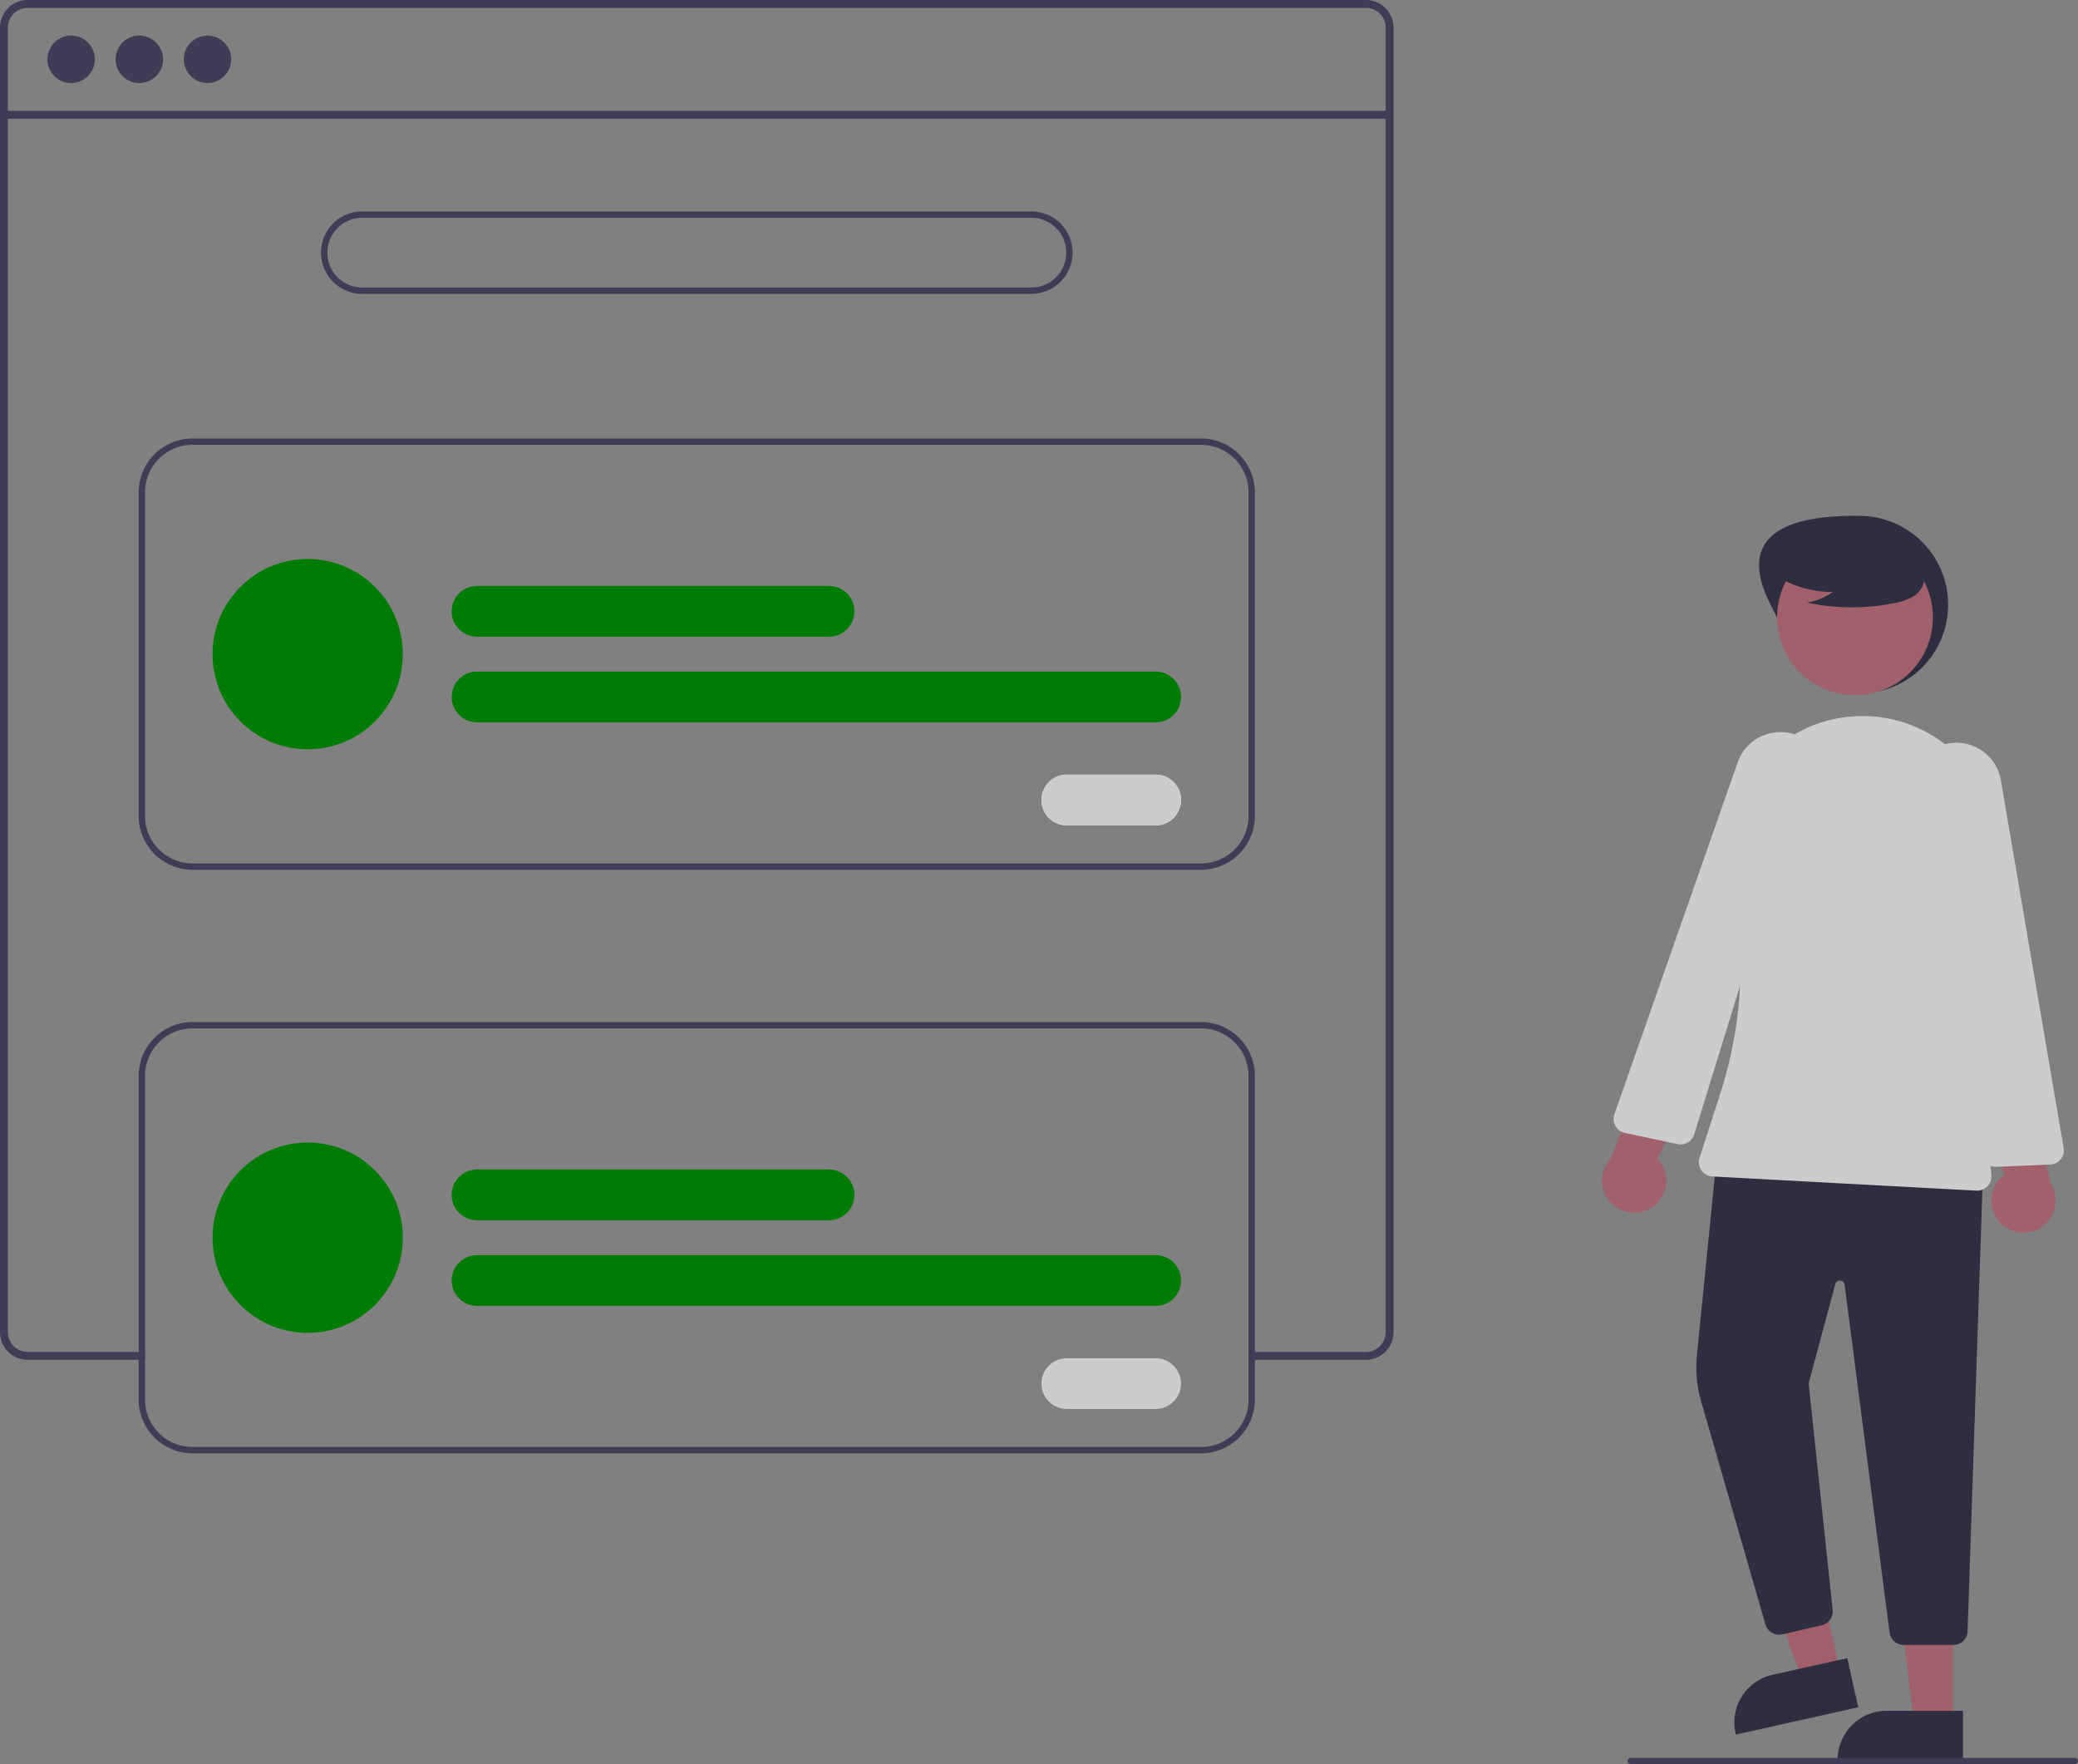 <svg xmlns="http://www.w3.org/2000/svg" id="svg64" version="1.1" viewBox="0 0 655.272 556.25" height="556.25" width="655.272" data-name="Layer 1">
  <rect x="0" y="0" width="655.272" height="556.25" fill="#808080" stroke="none"/>
  <defs id="defs68"></defs>
  <path id="path2" fill="#2f2e41" transform="translate(-272.364 -171.875)" d="M830.688,362.537c7.011,13.784,12.536,28,28,28a28,28,0,0,0,0-56C842.972,334.34,817.639,336.881,830.688,362.537Z"></path>
  <polygon id="polygon4" fill="#a0616a" points="580.332 527.399 568.366 530.065 552.386 485.179 570.047 481.243 580.332 527.399"></polygon>
  <path id="path6" fill="#2f2e41" transform="translate(-272.364 -171.875)" d="M858.333,710.193l-38.584,8.598-.109-.488a15.386,15.386,0,0,1,11.671-18.365l.001-0,23.566-5.251Z"></path>
  <polygon id="polygon8" fill="#a0616a" points="615.88 543.442 603.62 543.442 597.787 496.154 615.882 496.155 615.88 543.442"></polygon>
  <path id="path10" fill="#2f2e41" transform="translate(-272.364 -171.875)" d="M891.37,727.202l-39.531-.001v-.5a15.386,15.386,0,0,1,15.386-15.386h.001l24.144.001Z"></path>
  <path id="path12" fill="#2f2e41" transform="translate(-272.364 -171.875)" d="M888.325,690.537H872.678a4.517,4.517,0,0,1-4.458-3.891l-14.184-109.717a1.5,1.5,0,0,0-2.935-.185l-8.406,31.329,7.577,71.352a4.496,4.496,0,0,1-3.458,4.903l-12.412,2.864a4.522,4.522,0,0,1-5.303-3.031l-19.988-69.366a39.109,39.109,0,0,1-1.627-15.747l6.253-62.534.474.023,83.493,4.023-4.882,145.633A4.483,4.483,0,0,1,888.325,690.537Z"></path>
  <circle id="circle14" fill="#a0616a" r="24.561" cy="194.646" cx="584.946"></circle>
  <path id="path16" fill="#ccc" transform="translate(-272.364 -171.875)" d="M895.835,547.296c-.081,0-.162-.002-.243-.007l-83.246-4.476a4.499,4.499,0,0,1-4.042-5.872l6.589-20.459a132.358,132.358,0,0,0,3.497-67.876,42.362,42.362,0,0,1,7.525-34.145,41.734,41.734,0,0,1,30.16-16.646h0q.612-.048,1.227-.086a42.172,42.172,0,0,1,44.194,48.351l-5.804,38.973,4.627,57.382a4.5,4.5,0,0,1-4.484,4.861Z"></path>
  <path id="path18" fill="#a0616a" transform="translate(-272.364 -171.875)" d="M793.399,552.476a10.056,10.056,0,0,0,1.57-15.339l16.028-31.939L792.556,507.382l-12.394,29.995a10.11,10.11,0,0,0,13.236,15.1Z"></path>
  <path id="path20" fill="#a0616a" transform="translate(-272.364 -171.875)" d="M903.434,557.681a10.056,10.056,0,0,1,1.015-15.386l-10.466-34.168,17.817,5.235,7.207,31.644a10.11,10.11,0,0,1-15.573,12.675Z"></path>
  <path id="path22" fill="#ccc" transform="translate(-272.364 -171.875)" d="M901.701,539.782a4.477,4.477,0,0,1-4.455-3.909l-8.328-62.823-13.286-49.093a14.188,14.188,0,0,1,13.347-17.889h0a14.244,14.244,0,0,1,14.334,11.796L923.108,533.808a4.501,4.501,0,0,1-4.246,5.253l-16.965.717C901.832,539.78,901.766,539.782,901.701,539.782Z"></path>
  <path id="path24" fill="#ccc" transform="translate(-272.364 -171.875)" d="M802.322,532.726a4.6,4.6,0,0,1-.958-.102l-16.606-3.541a4.5,4.5,0,0,1-3.308-5.889L820.342,412.189a14.265,14.265,0,0,1,16.104-9.235h0a14.189,14.189,0,0,1,10.17,19.868l-21.327,46.243-18.686,60.487A4.474,4.474,0,0,1,802.322,532.726Z"></path>
  <path id="path26" fill="#2f2e41" transform="translate(-272.364 -171.875)" d="M831.247,352.64A33.405,33.405,0,0,0,850.338,358.54a20.471,20.471,0,0,1-8.114,3.338,67.359,67.359,0,0,0,27.514.155,17.807,17.807,0,0,0,5.76-1.978,7.289,7.289,0,0,0,3.555-4.755c.604-3.449-2.083-6.582-4.876-8.693a35.967,35.967,0,0,0-30.224-6.04c-3.376.873-6.759,2.347-8.951,5.059s-2.843,6.891-.753,9.684Z"></path>
  <path id="path28" fill="#3f3d56" transform="translate(-272.364 -171.875)" d="M703.084,171.875h-422a8.728,8.728,0,0,0-8.72,8.72v411.32a8.728,8.728,0,0,0,8.72,8.72h37v-2.49h-37a6.237,6.237,0,0,1-6.23-6.23V180.595a6.237,6.237,0,0,1,6.23-6.23h422a6.24,6.24,0,0,1,6.24,6.23v411.32a6.179,6.179,0,0,1-1.03,3.42,6.446,6.446,0,0,1-2.36,2.12,6.186,6.186,0,0,1-2.85.69h-37v2.49h37a8.712,8.712,0,0,0,6.63-3.06,1.946,1.946,0,0,0,.19-.24,8.153,8.153,0,0,0,1.25-2.11,8.499,8.499,0,0,0,.66-3.31V180.595A8.73,8.73,0,0,0,703.084,171.875Z"></path>
  <rect id="rect30" fill="#3f3d56" height="2.493" width="436.957" y="34.953" x="1.242"></rect>
  <circle id="circle32" fill="#3f3d56" r="7.478" cy="18.7" cx="22.431"></circle>
  <circle id="circle34" fill="#3f3d56" r="7.478" cy="18.7" cx="43.932"></circle>
  <circle id="circle36" fill="#3f3d56" r="7.478" cy="18.7" cx="65.432"></circle>
  <path id="path38" fill="#3f3d56" transform="translate(-272.364 -171.875)" d="M597.589,264.531h-211a13,13,0,0,1,0-26h211a13,13,0,0,1,0,26Zm-211-24a11,11,0,0,0,0,22h211a11,11,0,0,0,0-22Z"></path>
  <path id="path40" fill="#3f3d56" transform="translate(-272.364 -171.875)" d="M651.088,446.125h-318a17.019,17.019,0,0,1-17-17v-102a17.019,17.019,0,0,1,17-17h318a17.019,17.019,0,0,1,17,17v102A17.019,17.019,0,0,1,651.088,446.125Zm-318-134a15.017,15.017,0,0,0-15,15v102a15.017,15.017,0,0,0,15,15h318a15.017,15.017,0,0,0,15-15v-102a15.017,15.017,0,0,0-15-15Z"></path>
  <path style="fill:#007c04;fill-opacity:1" id="path42" fill="#6c63ff" transform="translate(-272.364 -171.875)" d="M533.789,372.625h-111a8,8,0,1,1,0-16h111a8,8,0,0,1,0,16Z"></path>
  <path style="fill:#007c04;fill-opacity:1" id="path44" fill="#6c63ff" transform="translate(-272.364 -171.875)" d="M636.789,399.625h-214a8,8,0,1,1,0-16h214a8,8,0,0,1,0,16Z"></path>
  <circle style="fill:#007c04;fill-opacity:1" id="circle46" fill="#6c63ff" r="30" cy="206.25" cx="97.024"></circle>
  <path id="path48" fill="#fff" transform="translate(-272.364 -171.875)" d="M636.778,432.125h-28a8,8,0,1,1,0-16h28a8,8,0,0,1,0,16Z"></path>
  <path id="path50" fill="#ccc" transform="translate(-272.364 -171.875)" d="M636.778,432.125h-28a8,8,0,1,1,0-16h28a8,8,0,0,1,0,16Z"></path>
  <path id="path52" fill="#3f3d56" transform="translate(-272.364 -171.875)" d="M651.084,494.125h-318a17.024,17.024,0,0,0-17,17v102a17.024,17.024,0,0,0,17,17h318a17.018,17.018,0,0,0,17-17v-102A17.018,17.018,0,0,0,651.084,494.125Zm15,119a15.012,15.012,0,0,1-15,15h-318a15.018,15.018,0,0,1-15-15v-102a15.018,15.018,0,0,1,15-15h318a15.012,15.012,0,0,1,15,15Z"></path>
  <path style="fill:#007c04;fill-opacity:1" id="path54" fill="#6c63ff" transform="translate(-272.364 -171.875)" d="M533.789,556.625h-111a8,8,0,1,1,0-16h111a8,8,0,0,1,0,16Z"></path>
  <path style="fill:#007c04;fill-opacity:1" id="path56" fill="#6c63ff" transform="translate(-272.364 -171.875)" d="M636.789,583.625h-214a8,8,0,1,1,0-16h214a8,8,0,0,1,0,16Z"></path>
  <circle style="fill:#007c04;fill-opacity:1" id="circle58" fill="#6c63ff" r="30" cy="390.25" cx="97.024"></circle>
  <path id="path60" fill="#ccc" transform="translate(-272.364 -171.875)" d="M636.778,616.125h-28a8,8,0,1,1,0-16h28a8,8,0,0,1,0,16Z"></path>
  <path id="path62" fill="#3f3d56" transform="translate(-272.364 -171.875)" d="M926.636,728.125h-140a1,1,0,0,1,0-2h140a1,1,0,1,1,0,2Z"></path>
</svg>
